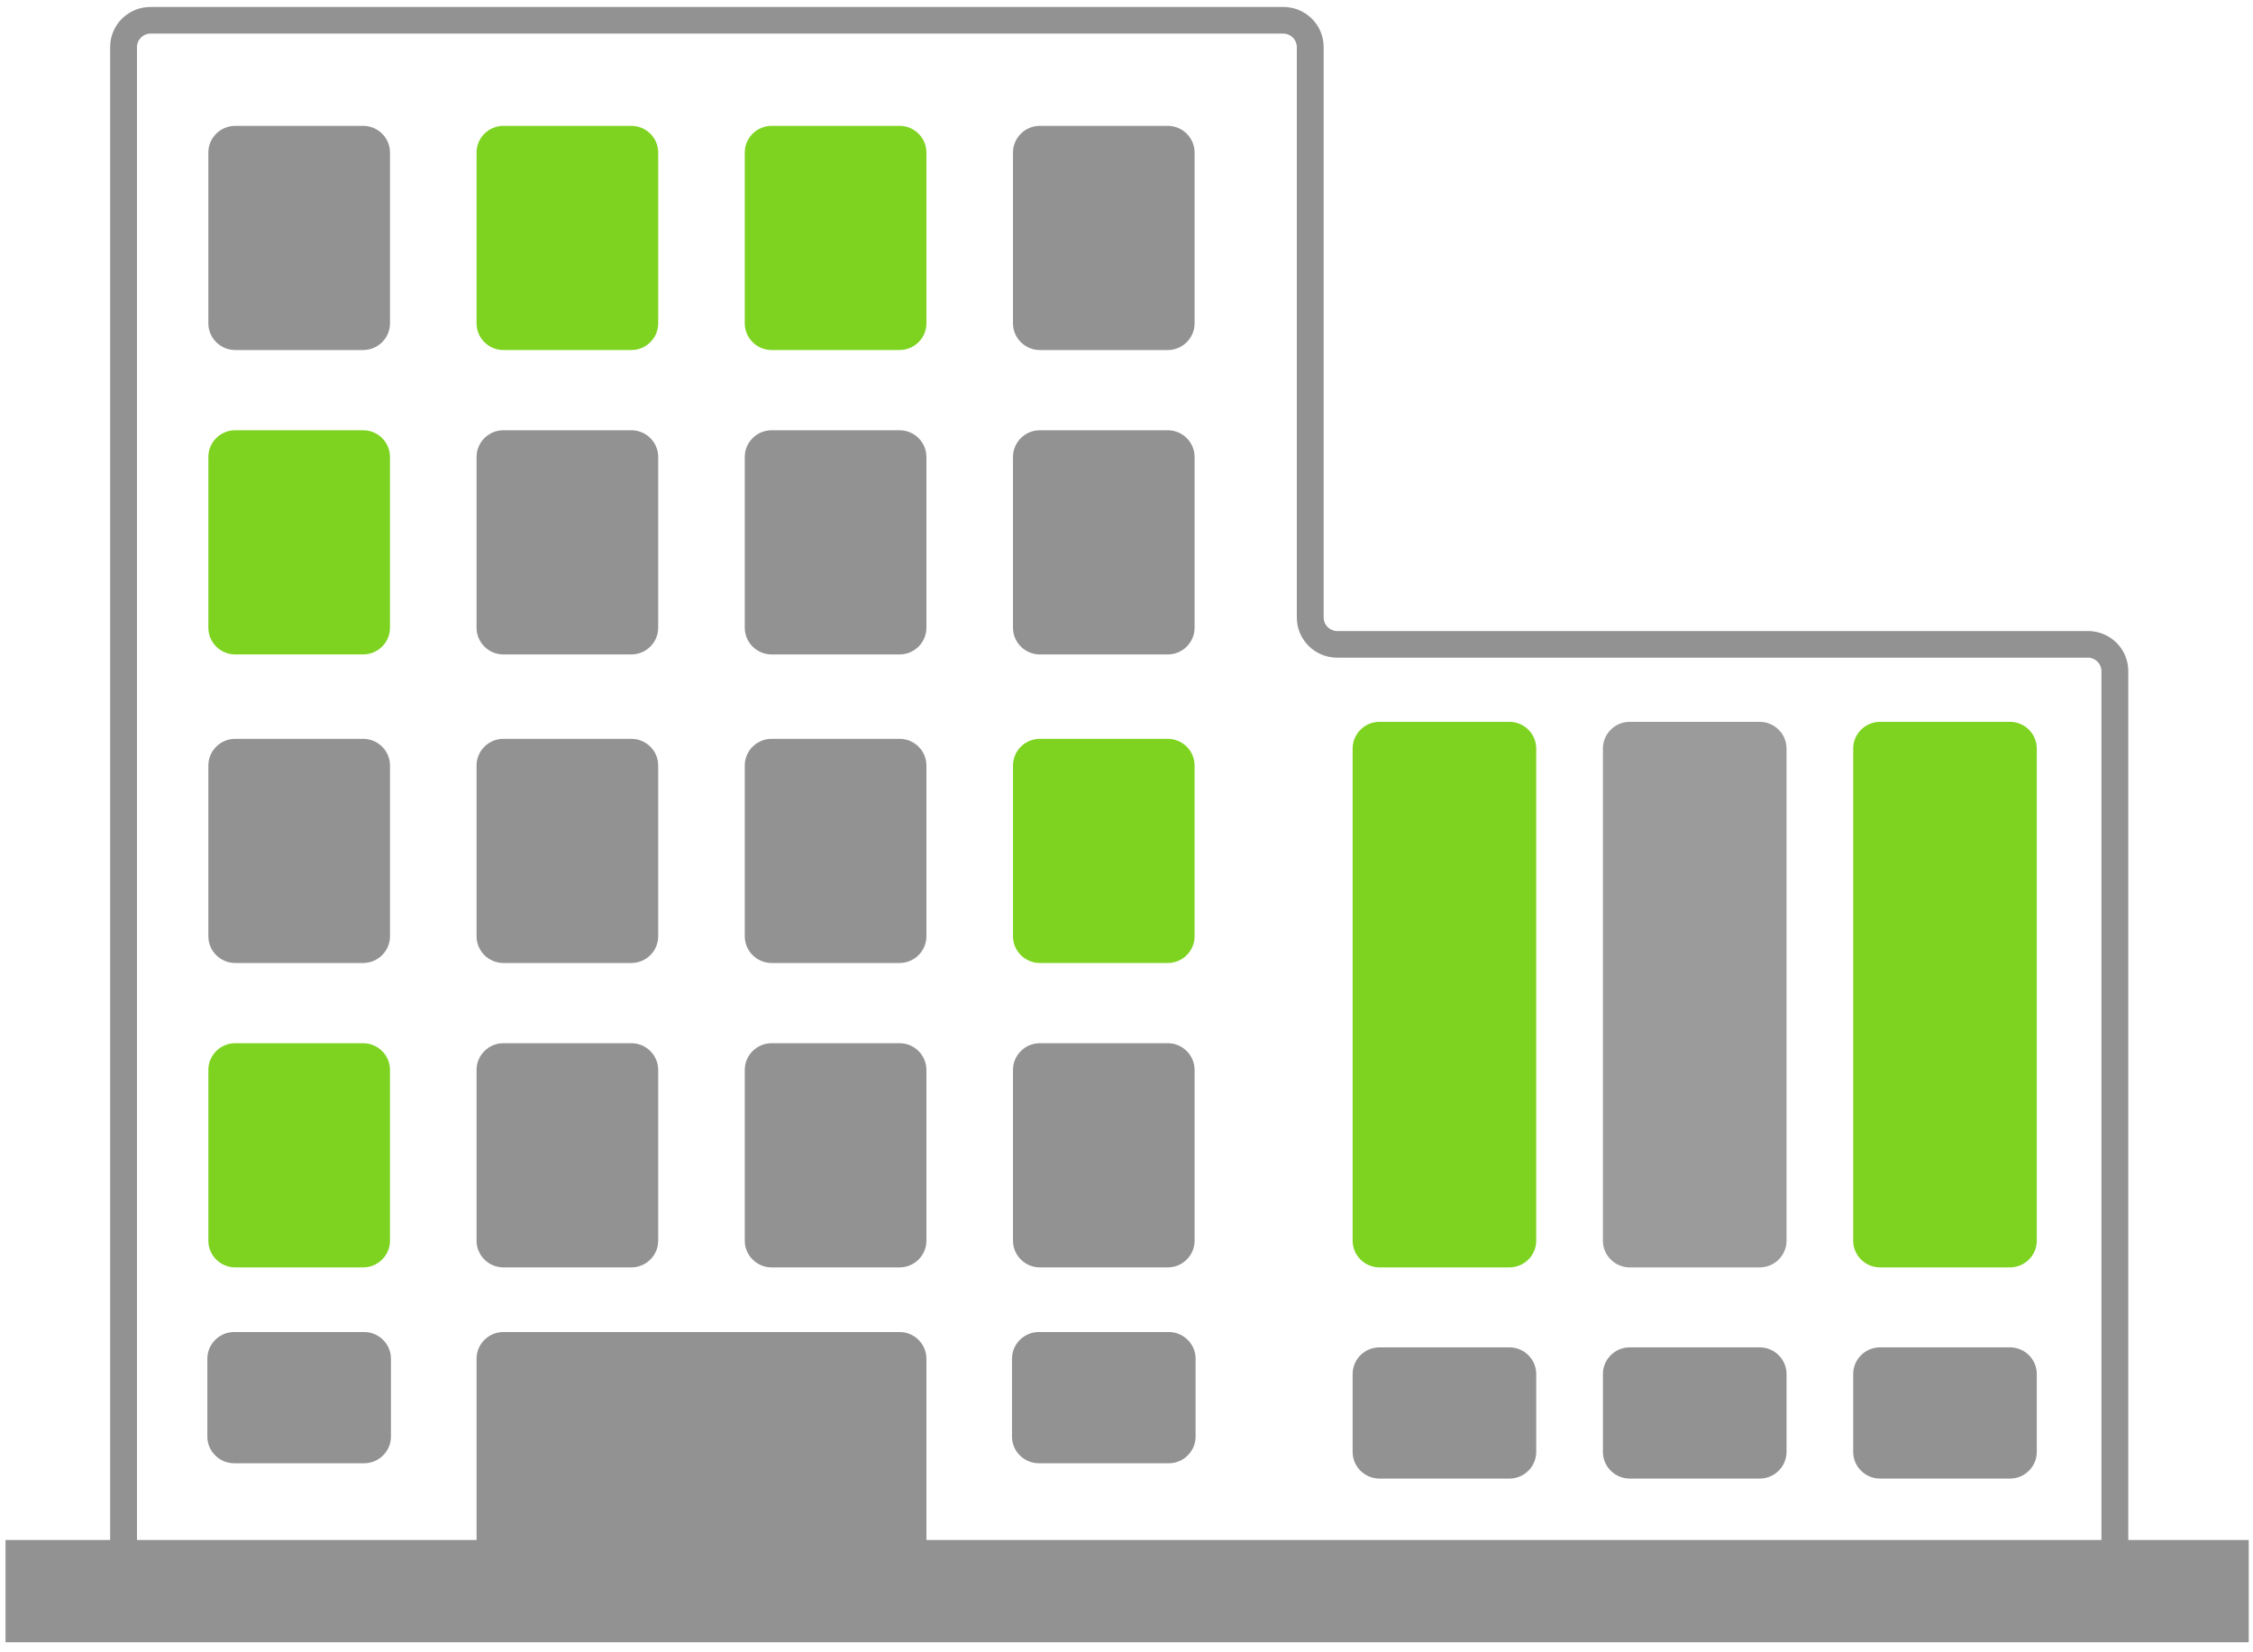 <?xml version="1.0" encoding="UTF-8"?>
<svg width="90px" height="66px" viewBox="0 0 90 66" version="1.1" xmlns="http://www.w3.org/2000/svg" xmlns:xlink="http://www.w3.org/1999/xlink">
    <!-- Generator: Sketch 52.2 (67145) - http://www.bohemiancoding.com/sketch -->
    <title>Group</title>
    <desc>Created with Sketch.</desc>
    <g id="Symbols" stroke="none" stroke-width="1" fill="none" fill-rule="evenodd">
        <g id="icons/lot21" fill-rule="nonzero">
            <g id="Group">
                <path d="M53.412,25.738 L53.412,25.206 C53.121,25.206 52.877,24.962 52.876,24.673 L52.876,1.875 C52.874,0.993 52.156,0.28 51.269,0.278 L6.008,0.278 C5.12,0.28 4.402,0.993 4.4,1.875 L4.4,62.464 C4.402,63.345 5.12,64.058 6.008,64.06 L36.008,64.06 C36.597,64.06 37.561,64.06 38.15,64.06 L51.268,64.06 C51.857,64.06 52.821,64.06 53.411,64.06 L83.411,64.06 C84.298,64.058 85.016,63.345 85.018,62.464 L85.018,26.802 C85.016,25.921 84.298,25.208 83.411,25.206 L53.411,25.206 L53.411,25.738 L53.411,26.27 L83.411,26.27 C83.701,26.27 83.945,26.514 83.946,26.802 L83.946,62.464 C83.945,62.752 83.701,62.995 83.411,62.996 L53.411,62.996 C52.821,62.996 51.857,62.996 51.268,62.996 L38.15,62.996 C37.561,62.996 36.597,62.996 36.008,62.996 L6.008,62.996 C5.717,62.995 5.472,62.752 5.472,62.464 L5.472,1.875 C5.472,1.586 5.717,1.342 6.008,1.342 L51.268,1.342 C51.558,1.342 51.803,1.586 51.804,1.875 L51.804,24.673 C51.806,25.555 52.524,26.268 53.411,26.27 L53.411,25.738 L53.412,25.738 Z" id="Shape" fill="#929292"></path>
                <polygon id="Rectangle-path" fill="#929292" points="0.221 61.513 89.829 61.513 89.829 65.599 0.221 65.599"></polygon>
                <path d="M47.72,49.561 C47.72,50.146 47.238,50.625 46.649,50.625 L41.537,50.625 C40.948,50.625 40.466,50.146 40.466,49.561 L40.466,42.735 C40.466,42.15 40.948,41.67 41.537,41.67 L46.649,41.67 C47.238,41.67 47.72,42.15 47.72,42.735 L47.72,49.561 Z" id="Shape" fill="#929292"></path>
                <path d="M37.007,49.561 C37.007,50.146 36.525,50.625 35.936,50.625 L30.823,50.625 C30.234,50.625 29.751,50.146 29.751,49.561 L29.751,42.735 C29.751,42.15 30.234,41.67 30.823,41.67 L35.936,41.67 C36.525,41.67 37.007,42.15 37.007,42.735 L37.007,49.561 Z" id="Shape" fill="#929292"></path>
                <path d="M26.293,49.561 C26.293,50.146 25.811,50.625 25.221,50.625 L20.109,50.625 C19.519,50.625 19.037,50.146 19.037,49.561 L19.037,42.735 C19.037,42.15 19.519,41.67 20.109,41.67 L25.221,41.67 C25.811,41.67 26.293,42.15 26.293,42.735 L26.293,49.561 Z" id="Shape" fill="#929292"></path>
                <path d="M15.579,49.561 C15.579,50.146 15.096,50.625 14.507,50.625 L9.394,50.625 C8.805,50.625 8.323,50.146 8.323,49.561 L8.323,42.735 C8.323,42.15 8.805,41.67 9.394,41.67 L14.507,41.67 C15.096,41.67 15.579,42.15 15.579,42.735 L15.579,49.561 Z" id="Shape" fill="#7ED321"></path>
                <path d="M47.72,37.402 C47.72,37.987 47.238,38.466 46.649,38.466 L41.537,38.466 C40.948,38.466 40.466,37.987 40.466,37.402 L40.466,30.576 C40.466,29.991 40.948,29.512 41.537,29.512 L46.649,29.512 C47.238,29.512 47.72,29.991 47.72,30.576 L47.72,37.402 Z" id="Shape" fill="#7ED321"></path>
                <path d="M37.007,37.402 C37.007,37.987 36.525,38.466 35.936,38.466 L30.823,38.466 C30.234,38.466 29.751,37.987 29.751,37.402 L29.751,30.576 C29.751,29.991 30.234,29.512 30.823,29.512 L35.936,29.512 C36.525,29.512 37.007,29.991 37.007,30.576 L37.007,37.402 Z" id="Shape" fill="#929292"></path>
                <path d="M26.293,37.402 C26.293,37.987 25.811,38.466 25.221,38.466 L20.109,38.466 C19.519,38.466 19.037,37.987 19.037,37.402 L19.037,30.576 C19.037,29.991 19.519,29.512 20.109,29.512 L25.221,29.512 C25.811,29.512 26.293,29.991 26.293,30.576 L26.293,37.402 Z" id="Shape" fill="#929292"></path>
                <path d="M15.579,37.402 C15.579,37.987 15.096,38.466 14.507,38.466 L9.394,38.466 C8.805,38.466 8.323,37.987 8.323,37.402 L8.323,30.576 C8.323,29.991 8.805,29.512 9.394,29.512 L14.507,29.512 C15.096,29.512 15.579,29.991 15.579,30.576 L15.579,37.402 Z" id="Shape" fill="#929292"></path>
                <path d="M47.72,25.077 C47.72,25.662 47.238,26.141 46.649,26.141 L41.537,26.141 C40.948,26.141 40.466,25.662 40.466,25.077 L40.466,18.25 C40.466,17.665 40.948,17.186 41.537,17.186 L46.649,17.186 C47.238,17.186 47.72,17.665 47.72,18.25 L47.72,25.077 Z" id="Shape" fill="#929292"></path>
                <path d="M37.007,25.077 C37.007,25.662 36.525,26.141 35.936,26.141 L30.823,26.141 C30.234,26.141 29.751,25.662 29.751,25.077 L29.751,18.25 C29.751,17.665 30.234,17.186 30.823,17.186 L35.936,17.186 C36.525,17.186 37.007,17.665 37.007,18.25 L37.007,25.077 Z" id="Shape" fill="#929292"></path>
                <path d="M26.293,25.077 C26.293,25.662 25.811,26.141 25.221,26.141 L20.109,26.141 C19.519,26.141 19.037,25.662 19.037,25.077 L19.037,18.25 C19.037,17.665 19.519,17.186 20.109,17.186 L25.221,17.186 C25.811,17.186 26.293,17.665 26.293,18.25 L26.293,25.077 Z" id="Shape" fill="#929292"></path>
                <path d="M15.579,25.077 C15.579,25.662 15.096,26.141 14.507,26.141 L9.394,26.141 C8.805,26.141 8.323,25.662 8.323,25.077 L8.323,18.25 C8.323,17.665 8.805,17.186 9.394,17.186 L14.507,17.186 C15.096,17.186 15.579,17.665 15.579,18.25 L15.579,25.077 Z" id="Shape" fill="#7ED321"></path>
                <path d="M47.72,12.918 C47.72,13.503 47.238,13.982 46.649,13.982 L41.537,13.982 C40.948,13.982 40.466,13.503 40.466,12.918 L40.466,6.091 C40.466,5.506 40.948,5.027 41.537,5.027 L46.649,5.027 C47.238,5.027 47.72,5.506 47.72,6.091 L47.72,12.918 Z" id="Shape" fill="#929292"></path>
                <path d="M37.007,12.918 C37.007,13.503 36.525,13.982 35.936,13.982 L30.823,13.982 C30.234,13.982 29.751,13.503 29.751,12.918 L29.751,6.091 C29.751,5.506 30.234,5.027 30.823,5.027 L35.936,5.027 C36.525,5.027 37.007,5.506 37.007,6.091 L37.007,12.918 Z" id="Shape" fill="#7ED321"></path>
                <path d="M26.293,12.918 C26.293,13.503 25.811,13.982 25.221,13.982 L20.109,13.982 C19.519,13.982 19.037,13.503 19.037,12.918 L19.037,6.091 C19.037,5.506 19.519,5.027 20.109,5.027 L25.221,5.027 C25.811,5.027 26.293,5.506 26.293,6.091 L26.293,12.918 Z" id="Shape" fill="#7ED321"></path>
                <path d="M15.579,12.918 C15.579,13.503 15.096,13.982 14.507,13.982 L9.394,13.982 C8.805,13.982 8.323,13.503 8.323,12.918 L8.323,6.091 C8.323,5.506 8.805,5.027 9.394,5.027 L14.507,5.027 C15.096,5.027 15.579,5.506 15.579,6.091 L15.579,12.918 Z" id="Shape" fill="#929292"></path>
                <path d="M81.363,54.883 C81.363,54.298 80.881,53.819 80.292,53.819 L75.101,53.819 C74.511,53.819 74.029,54.298 74.029,54.883 L74.029,57.997 C74.029,58.582 74.511,59.061 75.101,59.061 L80.292,59.061 C80.881,59.061 81.363,58.582 81.363,57.997 L81.363,54.883 Z" id="Shape" fill="#929292"></path>
                <path d="M71.366,54.883 C71.366,54.298 70.884,53.819 70.294,53.819 L65.102,53.819 C64.513,53.819 64.031,54.298 64.031,54.883 L64.031,57.997 C64.031,58.582 64.513,59.061 65.102,59.061 L70.294,59.061 C70.884,59.061 71.366,58.582 71.366,57.997 L71.366,54.883 Z" id="Shape" fill="#929292"></path>
                <path d="M61.367,54.883 C61.367,54.298 60.885,53.819 60.296,53.819 L55.105,53.819 C54.515,53.819 54.033,54.298 54.033,54.883 L54.033,57.997 C54.033,58.582 54.515,59.061 55.105,59.061 L60.296,59.061 C60.885,59.061 61.367,58.582 61.367,57.997 L61.367,54.883 Z" id="Shape" fill="#929292"></path>
                <path d="M47.76,54.271 C47.76,53.686 47.278,53.207 46.689,53.207 L41.498,53.207 C40.908,53.207 40.426,53.686 40.426,54.271 L40.426,57.385 C40.426,57.97 40.908,58.449 41.498,58.449 L46.689,58.449 C47.278,58.449 47.76,57.97 47.76,57.385 L47.76,54.271 Z" id="Shape" fill="#929292"></path>
                <path d="M15.617,54.271 C15.617,53.686 15.135,53.207 14.546,53.207 L9.355,53.207 C8.765,53.207 8.283,53.686 8.283,54.271 L8.283,57.385 C8.283,57.97 8.765,58.449 9.355,58.449 L14.546,58.449 C15.135,58.449 15.617,57.97 15.617,57.385 L15.617,54.271 Z" id="Shape" fill="#929292"></path>
                <path d="M81.363,49.561 C81.363,50.146 80.881,50.625 80.292,50.625 L75.101,50.625 C74.511,50.625 74.029,50.146 74.029,49.561 L74.029,29.898 C74.029,29.313 74.511,28.833 75.101,28.833 L80.292,28.833 C80.881,28.833 81.363,29.313 81.363,29.898 L81.363,49.561 Z" id="Shape" fill="#7ED321"></path>
                <path d="M71.366,49.561 C71.366,50.146 70.884,50.625 70.294,50.625 L65.102,50.625 C64.513,50.625 64.031,50.146 64.031,49.561 L64.031,29.898 C64.031,29.313 64.513,28.833 65.102,28.833 L70.294,28.833 C70.884,28.833 71.366,29.313 71.366,29.898 L71.366,49.561 Z" id="Shape" fill="#9B9B9B"></path>
                <path d="M61.367,49.561 C61.367,50.146 60.885,50.625 60.296,50.625 L55.105,50.625 C54.515,50.625 54.033,50.146 54.033,49.561 L54.033,29.898 C54.033,29.313 54.515,28.833 55.105,28.833 L60.296,28.833 C60.885,28.833 61.367,29.313 61.367,29.898 L61.367,49.561 Z" id="Shape" fill="#7ED321"></path>
                <path d="M30.823,53.207 C30.234,53.207 29.269,53.207 28.68,53.207 L20.109,53.207 C19.519,53.207 19.037,53.686 19.037,54.271 L19.037,64.277 C19.037,64.862 19.519,65.341 20.109,65.341 L28.68,65.341 C29.269,65.341 30.234,65.341 30.823,65.341 L35.936,65.341 C36.525,65.341 37.007,64.862 37.007,64.277 L37.007,54.271 C37.007,53.686 36.525,53.207 35.936,53.207 L30.823,53.207 Z" id="Shape" fill="#929292"></path>
            </g>
        </g>
    </g>
</svg>